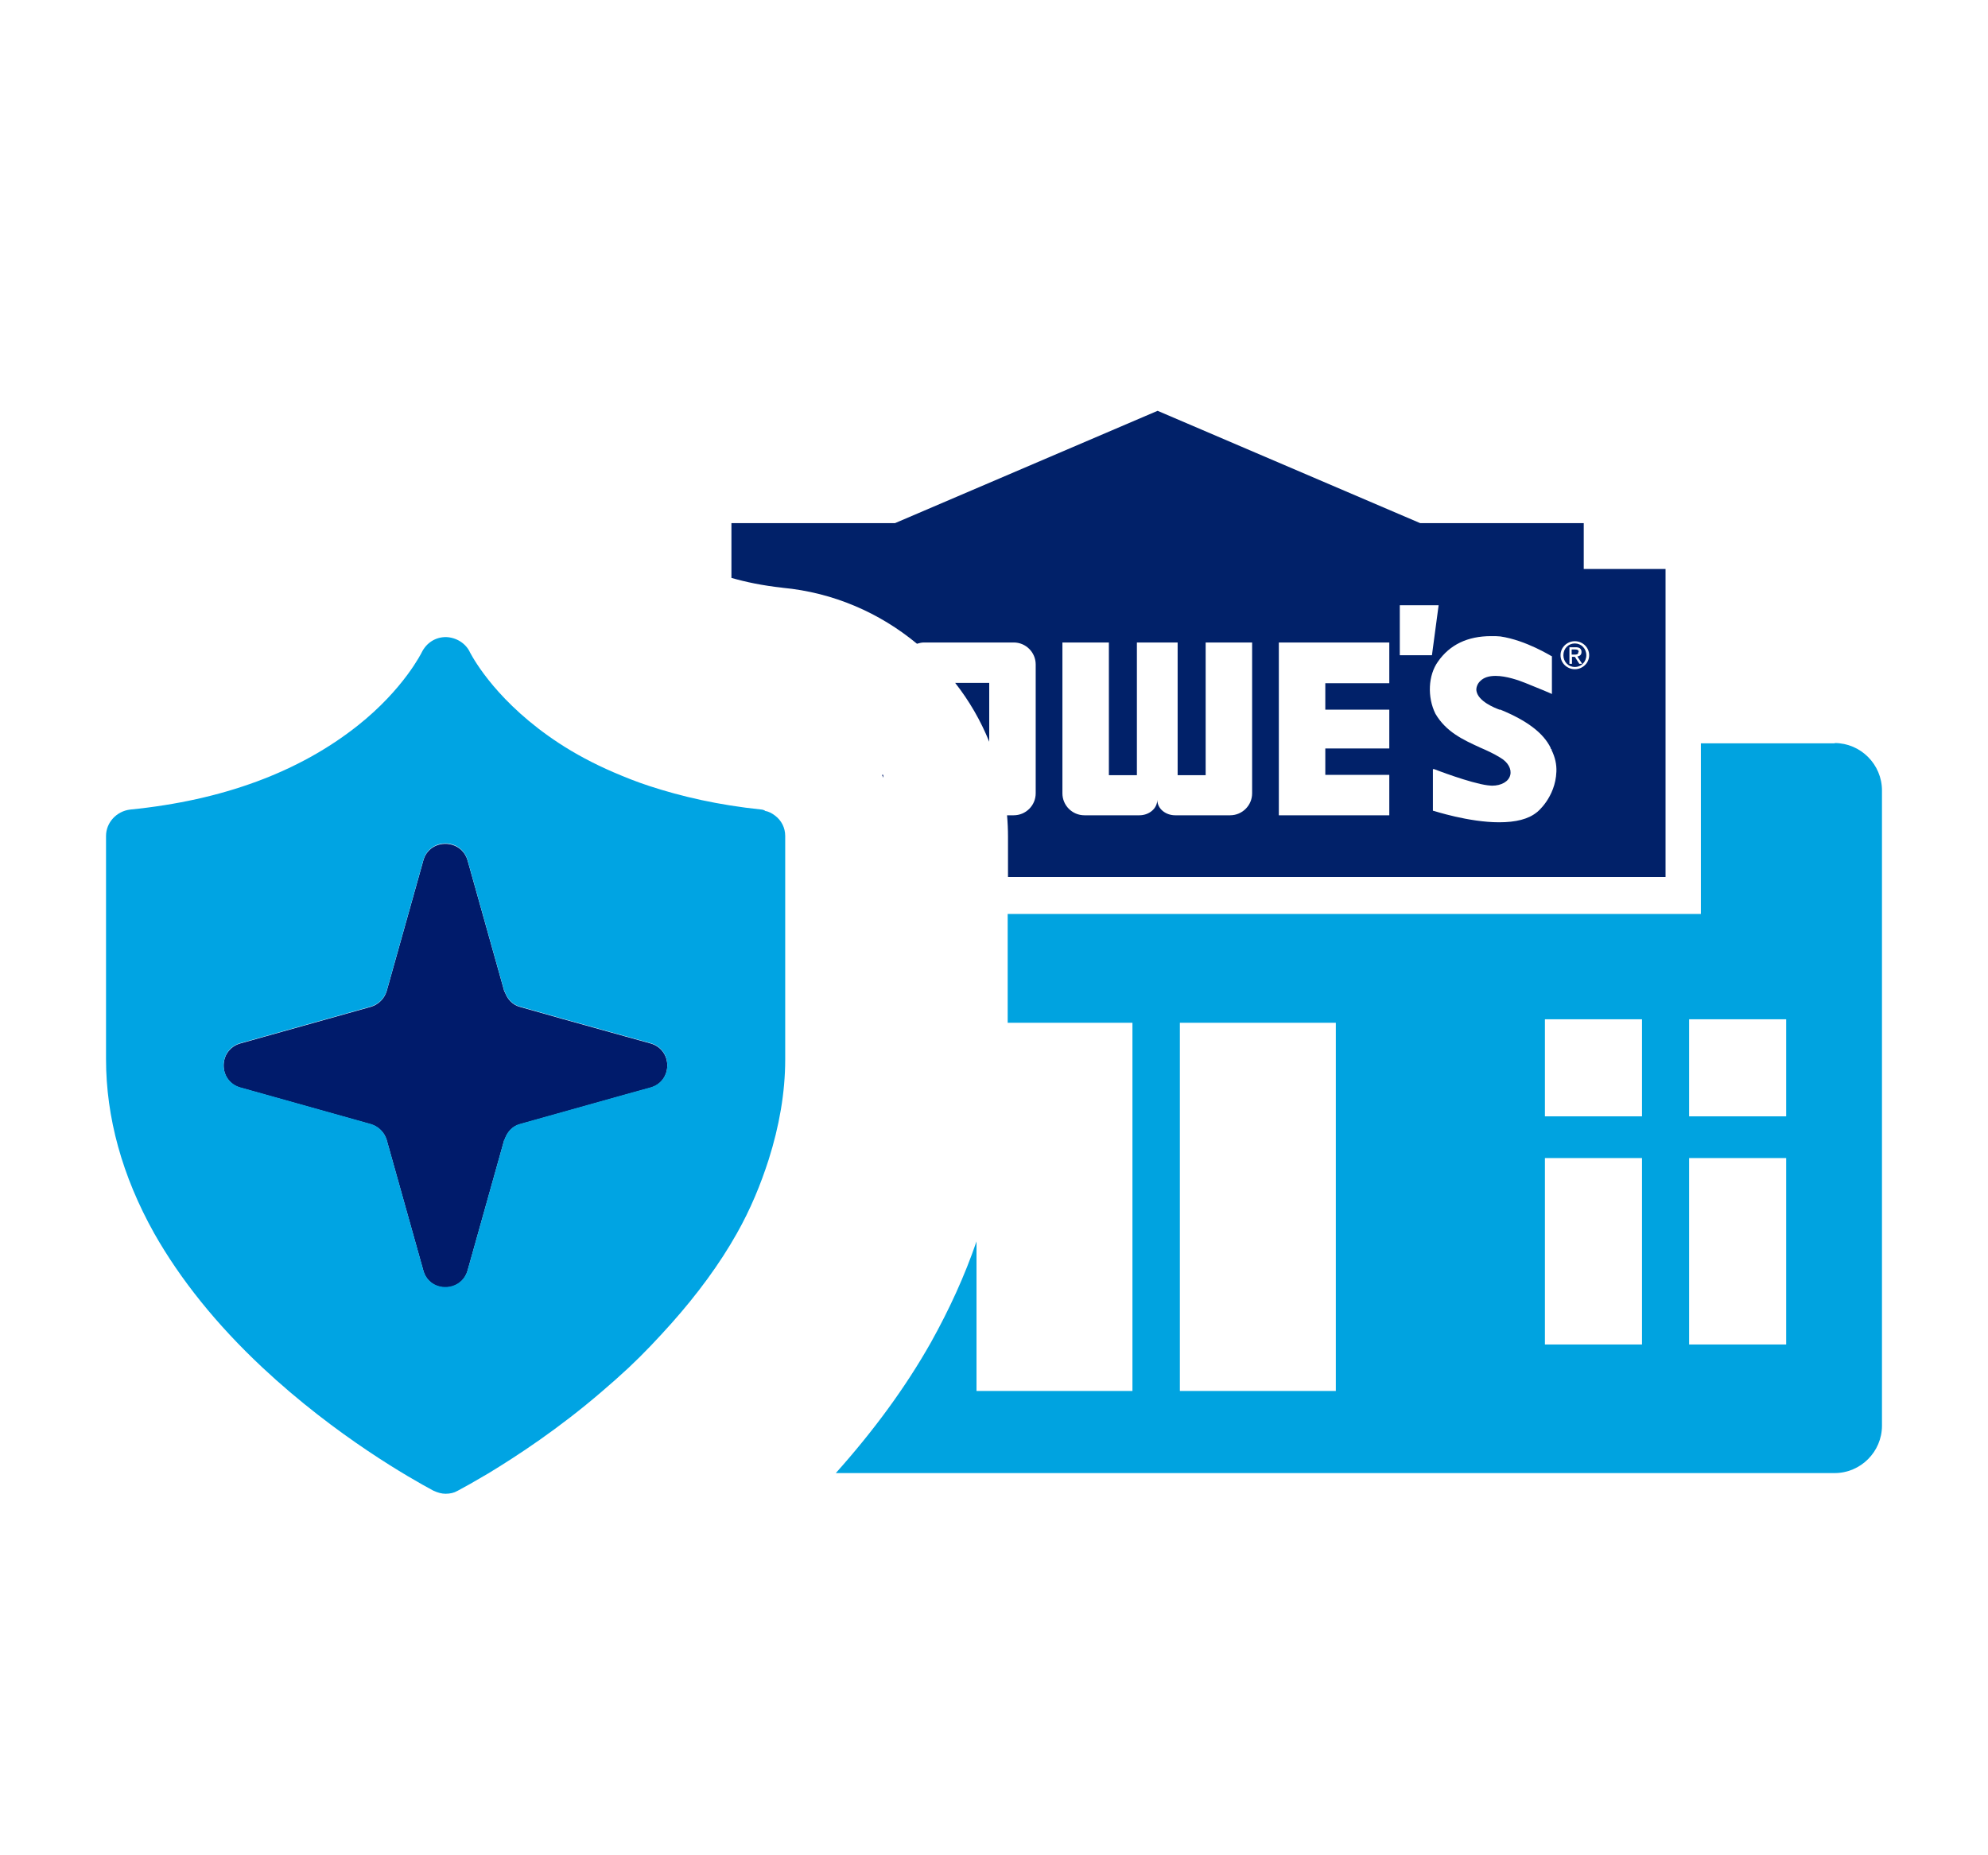 <svg width="75" height="70" viewBox="0 0 75 70" fill="none" xmlns="http://www.w3.org/2000/svg">
<path d="M24.544 39.37L23.548 39.094L21.266 38.458L19.609 37.989C19.345 37.917 19.153 37.713 19.057 37.461C19.057 37.437 19.021 37.413 19.021 37.389L17.64 32.466C17.46 31.842 16.752 31.686 16.308 31.986C16.151 32.094 16.031 32.25 15.971 32.466L14.59 37.389C14.506 37.677 14.278 37.905 13.99 37.989L9.067 39.37C8.227 39.61 8.227 40.799 9.067 41.039L13.99 42.42C14.278 42.504 14.506 42.732 14.59 43.02L15.971 47.943C16.031 48.16 16.151 48.316 16.308 48.424C16.752 48.736 17.46 48.568 17.64 47.943L19.021 43.02C19.021 43.02 19.057 42.972 19.057 42.948C19.153 42.696 19.345 42.492 19.609 42.42L20.678 42.12L23.548 41.315L24.544 41.039C25.385 40.799 25.385 39.61 24.544 39.37Z" fill="#001B6B"/>
<path d="M36.035 25.766C36.563 26.439 36.996 27.183 37.32 27.987V25.766H36.035Z" fill="#012169"/>
<path d="M59.413 25.166C59.653 25.166 59.846 24.974 59.846 24.721C59.846 24.469 59.653 24.277 59.413 24.277C59.173 24.277 58.981 24.469 58.981 24.721C58.981 24.974 59.173 25.166 59.413 25.166ZM59.209 24.421H59.449C59.593 24.421 59.665 24.481 59.665 24.601C59.665 24.709 59.593 24.758 59.509 24.77L59.689 25.046H59.581L59.413 24.782H59.305V25.046H59.209V24.433V24.421Z" fill="#012169"/>
<path d="M29.515 22.176C31.448 22.356 33.189 23.125 34.594 24.289C34.678 24.265 34.762 24.241 34.858 24.241H38.244C38.701 24.241 39.073 24.613 39.073 25.07V29.933C39.073 30.389 38.701 30.761 38.244 30.761H37.992C38.016 31.025 38.028 31.301 38.028 31.578V33.09H62.835V21.468H59.749V19.738H53.578L43.672 15.5L33.766 19.738H27.594V21.468V21.804C28.134 21.96 28.759 22.092 29.527 22.176H29.515ZM59.413 24.193C59.701 24.193 59.953 24.421 59.953 24.721C59.953 25.022 59.701 25.25 59.413 25.25C59.125 25.25 58.873 25.022 58.873 24.721C58.873 24.421 59.125 24.193 59.413 24.193ZM56.279 24.001C56.387 24.001 56.495 24.001 56.603 24.013C57.576 24.157 58.525 24.758 58.536 24.758H58.548V26.186L58.5 26.162C58.5 26.162 58.056 25.97 57.54 25.766C57.3 25.67 56.831 25.502 56.423 25.502C56.171 25.502 55.979 25.562 55.847 25.694C55.727 25.802 55.679 25.97 55.703 26.078C55.775 26.462 56.375 26.703 56.567 26.775H56.603C57.6 27.183 58.224 27.651 58.5 28.216V28.24C58.5 28.24 58.525 28.264 58.536 28.276V28.3C58.669 28.576 58.729 28.84 58.717 29.116C58.681 30.089 57.984 30.653 57.972 30.653C57.66 30.905 57.192 31.025 56.555 31.025C55.403 31.025 54.094 30.593 54.082 30.593H54.058V29.02H54.106C54.106 29.02 55.463 29.548 56.135 29.632H56.147C56.147 29.632 56.243 29.644 56.291 29.644C56.639 29.644 56.916 29.488 56.975 29.248C57.036 29.02 56.892 28.756 56.603 28.588C56.351 28.432 56.087 28.312 55.835 28.204C55.211 27.915 54.562 27.627 54.154 26.931C53.842 26.306 53.878 25.478 54.25 24.962C54.694 24.325 55.367 24.001 56.255 24.001H56.279ZM52.809 22.836H54.274L54.022 24.721H52.809V22.836ZM48.246 24.241H52.413V25.778H49.999V26.775H52.413V28.24H49.999V29.236H52.413V30.761H48.246V24.241ZM40.081 24.241H41.834V29.248H42.891V24.241H44.428V29.248H45.485V24.241H47.238V29.933C47.238 30.389 46.865 30.761 46.409 30.761H44.332C43.984 30.761 43.66 30.521 43.66 30.173C43.66 30.521 43.335 30.761 42.987 30.761H40.91C40.454 30.761 40.081 30.389 40.081 29.933V24.241Z" fill="#012169"/>
<path d="M59.557 24.589C59.557 24.517 59.485 24.505 59.425 24.505H59.293V24.698H59.401C59.473 24.698 59.545 24.698 59.545 24.601L59.557 24.589Z" fill="#012169"/>
<path d="M69.223 28.047H64.168V34.483H38.016V38.59H42.723V52.482H36.84V46.839C36.395 48.136 35.819 49.396 35.123 50.645C34.162 52.35 32.949 53.995 31.532 55.58H69.211C70.196 55.58 71 54.776 71 53.791V29.825C71 28.84 70.196 28.035 69.211 28.035L69.223 28.047ZM50.396 52.482H44.512V38.59H50.396V52.482ZM61.947 50.729H58.284V43.693H61.947V50.729ZM61.947 42.12H58.284V38.458H61.947V42.12ZM67.386 50.729H63.724V43.693H67.386V50.729ZM67.386 42.12H63.724V38.458H67.386V42.12Z" fill="#00A3E0"/>
<path d="M28.855 30.581C28.855 30.581 28.771 30.545 28.735 30.545C27.102 30.377 25.709 30.053 24.496 29.656C24.016 29.5 23.572 29.32 23.151 29.14C22.371 28.804 21.687 28.432 21.098 28.047C18.805 26.547 17.892 24.914 17.736 24.625C17.58 24.277 17.22 24.049 16.824 24.037C16.427 24.037 16.091 24.253 15.911 24.613C15.911 24.613 15.239 25.994 13.498 27.375C11.288 29.128 8.407 30.197 4.913 30.545C4.396 30.605 4 31.037 4 31.542V39.959C4 42.168 4.612 44.377 5.813 46.526C6.798 48.267 8.166 49.973 9.896 51.593C12.693 54.211 15.539 55.808 16.343 56.24C16.523 56.324 16.668 56.36 16.812 56.36C16.98 56.36 17.136 56.324 17.256 56.252L17.28 56.24C17.508 56.12 17.916 55.892 18.421 55.592C19.489 54.944 21.074 53.911 22.731 52.482C23.055 52.206 23.392 51.906 23.716 51.605C24.304 51.053 24.82 50.501 25.325 49.937C26.309 48.832 27.15 47.691 27.798 46.538C28.314 45.626 28.699 44.689 28.999 43.753C29.395 42.504 29.623 41.231 29.623 39.971V31.542C29.623 31.229 29.479 30.953 29.239 30.773C29.131 30.689 28.999 30.617 28.855 30.593V30.581ZM24.544 41.027L23.548 41.303L20.678 42.108L19.609 42.408C19.345 42.48 19.153 42.684 19.057 42.936C19.057 42.96 19.021 42.984 19.021 43.008L17.64 47.931C17.46 48.556 16.752 48.712 16.307 48.412C16.151 48.304 16.031 48.148 15.971 47.931L14.59 43.008C14.506 42.72 14.278 42.492 13.99 42.408L9.067 41.027C8.227 40.787 8.227 39.598 9.067 39.358L13.99 37.977C14.278 37.893 14.506 37.665 14.59 37.377L15.971 32.454C16.031 32.238 16.151 32.082 16.307 31.974C16.752 31.662 17.46 31.83 17.64 32.454L19.021 37.377C19.021 37.377 19.057 37.425 19.057 37.449C19.153 37.701 19.345 37.905 19.609 37.977L21.266 38.446L23.548 39.082L24.544 39.358C25.385 39.598 25.385 40.787 24.544 41.027Z" fill="#00A4E3"/>
<path d="M33.322 29.236H33.273C33.273 29.236 33.309 29.308 33.322 29.344V29.236Z" fill="#001B6B"/>
</svg>
